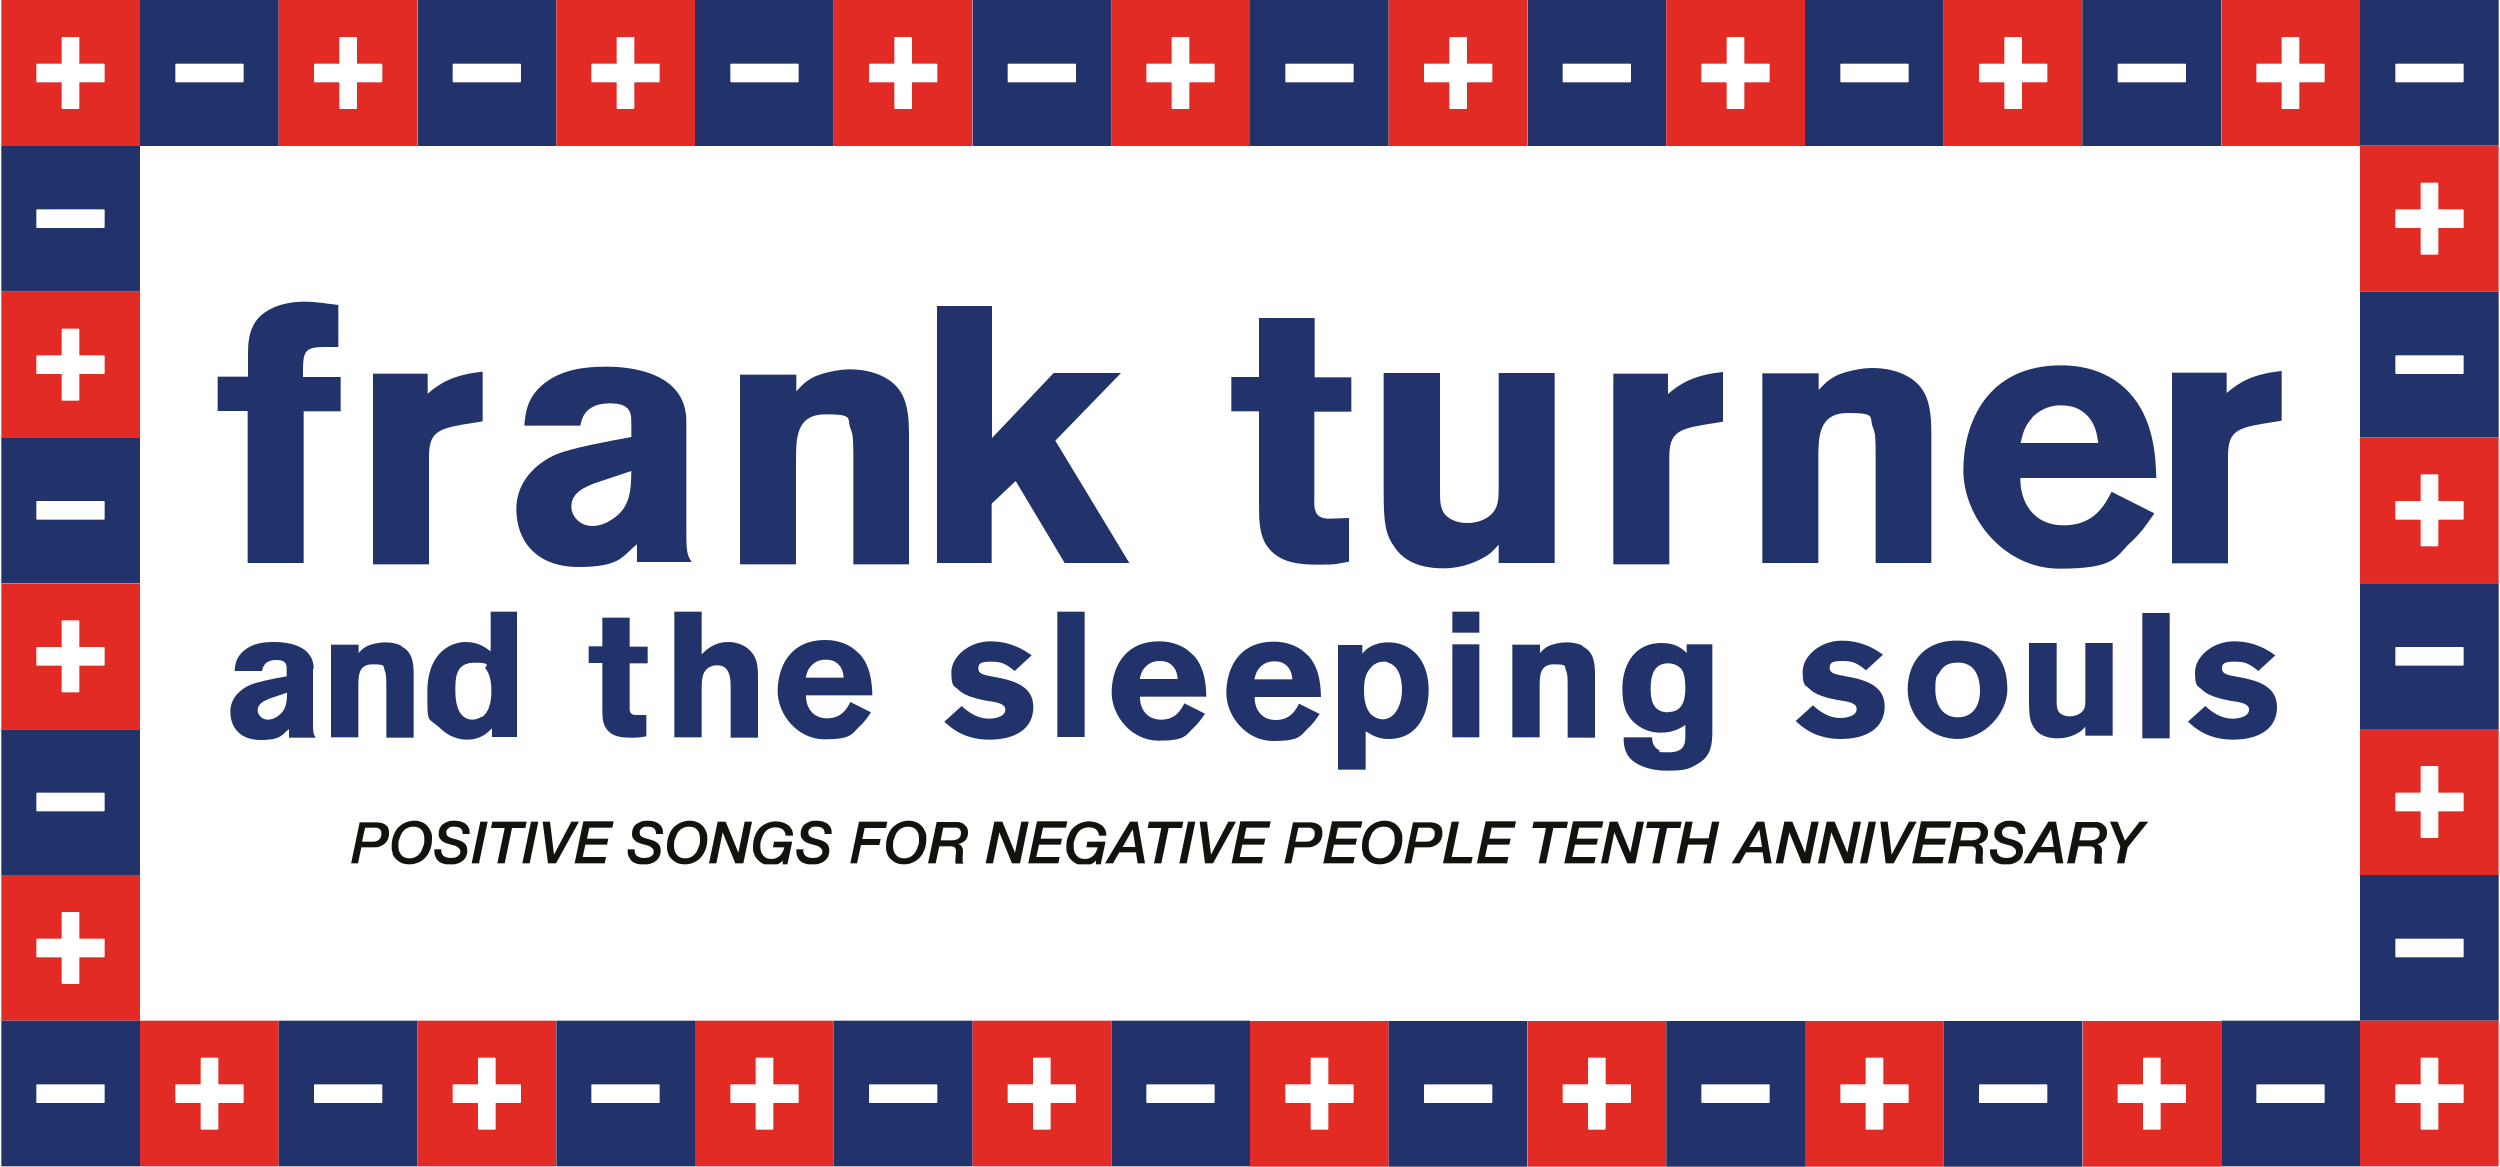 <?xml version="1.0" encoding="UTF-8"?>
<svg id="Layer_4" xmlns="http://www.w3.org/2000/svg" xmlns:xlink="http://www.w3.org/1999/xlink" version="1.1" viewBox="0 0 750 350">
  <!-- Generator: Adobe Illustrator 29.1.0, SVG Export Plug-In . SVG Version: 2.1.0 Build 142)  -->
  <defs>
    <style>
      .st0 {
        fill: none;
      }

      .st1 {
        fill: #22326a;
      }

      .st2 {
        fill: #14120d;
      }

      .st3 {
        fill: #e32b26;
      }

      .st4 {
        clip-path: url(#clippath);
      }
    </style>
    <clipPath id="clippath">
      <rect class="st0" x="105.2" y="246.2" width="539.3" height="13.1"/>
    </clipPath>
  </defs>
  <path class="st3" d="M.4,0v43.8h41.6V0H.4ZM31.4,24.4c0,.2-.1.3-.3.3h-7.3v7.7c0,.2-.1.3-.3.3h-4.7c-.2,0-.3-.1-.3-.3v-7.7h-7.3c-.2,0-.3-.1-.3-.3v-5c0-.2.1-.3.3-.3h7.3v-7.7c0-.2.1-.3.3-.3h4.7c.2,0,.3.1.3.3v7.7h7.3c.2,0,.3.1.3.3v5Z"/>
  <path class="st1" d="M42,0v43.8h41.6V0h-41.6ZM73.1,24.4c0,.2-.1.3-.3.3h-19.9c-.2,0-.3-.1-.3-.3v-5c0-.2.1-.3.3-.3h19.9c.2,0,.3.1.3.3v5Z"/>
  <path class="st3" d="M83.6,0v43.8h41.6V0h-41.6ZM114.7,24.4c0,.2-.1.3-.3.3h-7.3v7.7c0,.2-.1.3-.3.3h-4.7c-.2,0-.3-.1-.3-.3v-7.7h-7.3c-.2,0-.3-.1-.3-.3v-5c0-.2.1-.3.3-.3h7.3v-7.7c0-.2.1-.3.3-.3h4.7c.2,0,.3.1.3.3v7.7h7.3c.2,0,.3.1.3.3v5Z"/>
  <path class="st1" d="M125.3,0v43.8h41.6V0h-41.6ZM156.3,24.4c0,.2-.1.3-.3.3h-19.9c-.2,0-.3-.1-.3-.3v-5c0-.2.1-.3.3-.3h19.9c.2,0,.3.1.3.3v5Z"/>
  <path class="st3" d="M166.9,0v43.8h41.6V0h-41.6ZM197.9,24.4c0,.2-.1.3-.3.3h-7.3v7.7c0,.2-.1.3-.3.3h-4.7c-.2,0-.3-.1-.3-.3v-7.7h-7.3c-.2,0-.3-.1-.3-.3v-5c0-.2.1-.3.3-.3h7.3v-7.7c0-.2.1-.3.3-.3h4.7c.2,0,.3.1.3.3v7.7h7.3c.2,0,.3.1.3.3v5Z"/>
  <path class="st1" d="M208.5,0v43.8h41.6V0h-41.6ZM239.6,24.4c0,.2-.1.3-.3.3h-19.9c-.2,0-.3-.1-.3-.3v-5c0-.2.1-.3.3-.3h19.9c.2,0,.3.1.3.3v5Z"/>
  <path class="st3" d="M250.1,0v43.8h41.6V0h-41.6ZM281.2,24.4c0,.2-.1.3-.3.3h-7.3v7.7c0,.2-.1.3-.3.3h-4.7c-.2,0-.3-.1-.3-.3v-7.7h-7.3c-.2,0-.3-.1-.3-.3v-5c0-.2.1-.3.3-.3h7.3v-7.7c0-.2.1-.3.3-.3h4.7c.2,0,.3.1.3.3v7.7h7.3c.2,0,.3.1.3.3v5Z"/>
  <path class="st3" d="M333.4,0v43.8h41.6V0h-41.6ZM364.4,24.4c0,.2-.1.3-.3.3h-7.3v7.7c0,.2-.1.3-.3.3h-4.7c-.2,0-.3-.1-.3-.3v-7.7h-7.3c-.2,0-.3-.1-.3-.3v-5c0-.2.1-.3.3-.3h7.3v-7.7c0-.2.1-.3.3-.3h4.7c.2,0,.3.1.3.3v7.7h7.3c.2,0,.3.1.3.3v5Z"/>
  <path class="st1" d="M291.8,0v43.8h41.6V0h-41.6ZM322.8,24.4c0,.2-.1.3-.3.3h-19.9c-.2,0-.3-.1-.3-.3v-5c0-.2.1-.3.3-.3h19.9c.2,0,.3.1.3.3v5Z"/>
  <path class="st1" d="M375,0v43.8h41.6V0h-41.6ZM406.1,24.4c0,.2-.1.3-.3.3h-19.9c-.2,0-.3-.1-.3-.3v-5c0-.2.1-.3.3-.3h19.9c.2,0,.3.1.3.3v5Z"/>
  <path class="st3" d="M416.6,0v43.8h41.6V0h-41.6ZM447.7,24.4c0,.2-.1.3-.3.3h-7.3v7.7c0,.2-.1.3-.3.3h-4.7c-.2,0-.3-.1-.3-.3v-7.7h-7.3c-.2,0-.3-.1-.3-.3v-5c0-.2.1-.3.3-.3h7.3v-7.7c0-.2.1-.3.3-.3h4.7c.2,0,.3.1.3.3v7.7h7.3c.2,0,.3.1.3.3v5Z"/>
  <path class="st1" d="M458.3,0v43.8h41.6V0h-41.6ZM489.3,24.4c0,.2-.1.3-.3.3h-19.9c-.2,0-.3-.1-.3-.3v-5c0-.2.1-.3.3-.3h19.9c.2,0,.3.1.3.3v5Z"/>
  <path class="st3" d="M499.9,0v43.8h41.6V0h-41.6ZM530.9,24.4c0,.2-.1.3-.3.3h-7.3v7.7c0,.2-.1.3-.3.3h-4.7c-.2,0-.3-.1-.3-.3v-7.7h-7.3c-.2,0-.3-.1-.3-.3v-5c0-.2.1-.3.3-.3h7.3v-7.7c0-.2.1-.3.3-.3h4.7c.2,0,.3.1.3.3v7.7h7.3c.2,0,.3.1.3.3v5Z"/>
  <path class="st1" d="M541.5,0v43.8h41.6V0h-41.6ZM572.6,24.4c0,.2-.1.3-.3.3h-19.9c-.2,0-.3-.1-.3-.3v-5c0-.2.1-.3.3-.3h19.9c.2,0,.3.1.3.3v5Z"/>
  <path class="st3" d="M583.1,0v43.8h41.6V0h-41.6ZM614.2,24.4c0,.2-.1.3-.3.3h-7.3v7.7c0,.2-.1.3-.3.3h-4.7c-.2,0-.3-.1-.3-.3v-7.7h-7.3c-.2,0-.3-.1-.3-.3v-5c0-.2.1-.3.3-.3h7.3v-7.7c0-.2.1-.3.3-.3h4.7c.2,0,.3.1.3.3v7.7h7.3c.2,0,.3.1.3.3v5Z"/>
  <path class="st3" d="M666.4,0v43.8h41.6V0h-41.6ZM697.4,24.4c0,.2-.1.3-.3.3h-7.3v7.7c0,.2-.1.3-.3.3h-4.7c-.2,0-.3-.1-.3-.3v-7.7h-7.3c-.2,0-.3-.1-.3-.3v-5c0-.2.1-.3.3-.3h7.3v-7.7c0-.2.1-.3.3-.3h4.7c.2,0,.3.1.3.3v7.7h7.3c.2,0,.3.1.3.3v5Z"/>
  <path class="st1" d="M624.7,0v43.8h41.6V0h-41.6ZM655.8,24.4c0,.2-.1.3-.3.3h-19.9c-.2,0-.3-.1-.3-.3v-5c0-.2.1-.3.3-.3h19.9c.2,0,.3.1.3.3v5Z"/>
  <path class="st1" d="M.4,43.8v43.7h41.6v-43.7H.4ZM31.4,68.1c0,.2-.1.3-.3.3H11.2c-.2,0-.3-.1-.3-.3v-5c0-.2.1-.3.3-.3h19.9c.2,0,.3.1.3.3v5Z"/>
  <path class="st3" d="M.4,87.5v43.7h41.6v-43.7H.4ZM31.4,111.9c0,.2-.1.3-.3.3h-7.3v7.7c0,.2-.1.3-.3.3h-4.7c-.2,0-.3-.1-.3-.3v-7.7h-7.3c-.2,0-.3-.1-.3-.3v-5c0-.2.1-.3.3-.3h7.3v-7.7c0-.2.1-.3.3-.3h4.7c.2,0,.3.1.3.3v7.7h7.3c.2,0,.3.1.3.3v5Z"/>
  <path class="st1" d="M.4,131.2v43.7h41.6v-43.7H.4ZM31.4,155.6c0,.2-.1.3-.3.3H11.2c-.2,0-.3-.1-.3-.3v-5c0-.2.1-.3.3-.3h19.9c.2,0,.3.1.3.3v5Z"/>
  <path class="st3" d="M.4,175v43.8h41.6v-43.8H.4ZM31.4,199.4c0,.2-.1.3-.3.3h-7.3v7.7c0,.2-.1.3-.3.3h-4.7c-.2,0-.3-.1-.3-.3v-7.7h-7.3c-.2,0-.3-.1-.3-.3v-5c0-.2.1-.3.3-.3h7.3v-7.7c0-.2.1-.3.3-.3h4.7c.2,0,.3.1.3.3v7.7h7.3c.2,0,.3.1.3.3v5Z"/>
  <path class="st1" d="M.4,218.8v43.7h41.6v-43.7H.4ZM31.4,243.1c0,.2-.1.3-.3.3H11.2c-.2,0-.3-.1-.3-.3v-5c0-.2.1-.3.3-.3h19.9c.2,0,.3.1.3.3v5Z"/>
  <path class="st3" d="M.4,262.5v43.7h41.6v-43.7H.4ZM31.4,286.9c0,.2-.1.3-.3.3h-7.3v7.7c0,.2-.1.3-.3.3h-4.7c-.2,0-.3-.1-.3-.3v-7.7h-7.3c-.2,0-.3-.1-.3-.3v-5c0-.2.1-.3.3-.3h7.3v-7.7c0-.2.1-.3.3-.3h4.7c.2,0,.3.1.3.3v7.7h7.3c.2,0,.3.1.3.3v5Z"/>
  <path class="st1" d="M.4,306.2v43.7h41.6v-43.7H.4ZM31.4,330.6c0,.2-.1.3-.3.3H11.2c-.2,0-.3-.1-.3-.3v-5c0-.2.1-.3.3-.3h19.9c.2,0,.3.1.3.3v5Z"/>
  <path class="st1" d="M333.4,306.2v43.7h41.6v-43.7h-41.6ZM364.4,330.6c0,.2-.1.3-.3.3h-19.9c-.2,0-.3-.1-.3-.3v-5c0-.2.1-.3.3-.3h19.9c.2,0,.3.1.3.3v5Z"/>
  <path class="st3" d="M42,306.2v43.7h41.6v-43.7h-41.6ZM73.1,330.6c0,.2-.1.3-.3.3h-7.3v7.7c0,.2-.1.3-.3.3h-4.7c-.2,0-.3-.1-.3-.3v-7.7h-7.3c-.2,0-.3-.1-.3-.3v-5c0-.2.1-.3.3-.3h7.3v-7.7c0-.2.1-.3.3-.3h4.7c.2,0,.3.1.3.3v7.7h7.3c.2,0,.3.1.3.3v5Z"/>
  <path class="st1" d="M83.6,306.2v43.7h41.6v-43.7h-41.6ZM114.7,330.6c0,.2-.1.3-.3.3h-19.9c-.2,0-.3-.1-.3-.3v-5c0-.2.1-.3.3-.3h19.9c.2,0,.3.1.3.3v5Z"/>
  <path class="st3" d="M125.2,306.2v43.7h41.6v-43.7h-41.6ZM156.3,330.6c0,.2-.1.3-.3.3h-7.3v7.7c0,.2-.1.3-.3.3h-4.7c-.2,0-.3-.1-.3-.3v-7.7h-7.3c-.2,0-.3-.1-.3-.3v-5c0-.2.1-.3.3-.3h7.3v-7.7c0-.2.1-.3.3-.3h4.7c.2,0,.3.1.3.3v7.7h7.3c.2,0,.3.1.3.3v5Z"/>
  <path class="st1" d="M166.9,306.2v43.7h41.6v-43.7h-41.6ZM197.9,330.6c0,.2-.1.3-.3.3h-19.9c-.2,0-.3-.1-.3-.3v-5c0-.2.1-.3.3-.3h19.9c.2,0,.3.1.3.3v5Z"/>
  <path class="st3" d="M208.5,306.2v43.7h41.6v-43.7h-41.6ZM239.6,330.6c0,.2-.1.3-.3.3h-7.3v7.7c0,.2-.1.3-.3.3h-4.7c-.2,0-.3-.1-.3-.3v-7.7h-7.3c-.2,0-.3-.1-.3-.3v-5c0-.2.1-.3.3-.3h7.3v-7.7c0-.2.1-.3.3-.3h4.7c.2,0,.3.1.3.3v7.7h7.3c.2,0,.3.1.3.3v5Z"/>
  <path class="st3" d="M291.7,306.2v43.7h41.6v-43.7h-41.6ZM322.8,330.6c0,.2-.1.3-.3.3h-7.3v7.7c0,.2-.1.3-.3.3h-4.7c-.2,0-.3-.1-.3-.3v-7.7h-7.3c-.2,0-.3-.1-.3-.3v-5c0-.2.1-.3.3-.3h7.3v-7.7c0-.2.1-.3.3-.3h4.7c.2,0,.3.1.3.3v7.7h7.3c.2,0,.3.1.3.3v5Z"/>
  <path class="st1" d="M250.1,306.2v43.7h41.6v-43.7h-41.6ZM281.2,330.6c0,.2-.1.3-.3.3h-19.9c-.2,0-.3-.1-.3-.3v-5c0-.2.1-.3.3-.3h19.9c.2,0,.3.1.3.3v5Z"/>
  <path class="st1" d="M708,0v43.7h41.6V0h-41.6ZM739.1,24.4c0,.2-.1.3-.3.3h-19.9c-.2,0-.3-.1-.3-.3v-5c0-.2.1-.3.3-.3h19.9c.2,0,.3.1.3.3v5Z"/>
  <path class="st3" d="M708,43.8v43.7h41.6v-43.7h-41.6ZM739.1,68.1c0,.2-.1.3-.3.3h-7.3v7.7c0,.2-.1.3-.3.3h-4.7c-.2,0-.3-.1-.3-.3v-7.7h-7.3c-.2,0-.3-.1-.3-.3v-5c0-.2.1-.3.3-.3h7.3v-7.7c0-.2.1-.3.3-.3h4.7c.2,0,.3.1.3.3v7.7h7.3c.2,0,.3.1.3.3v5Z"/>
  <path class="st1" d="M708,87.5v43.7h41.6v-43.7h-41.6ZM739.1,111.9c0,.2-.1.3-.3.3h-19.9c-.2,0-.3-.1-.3-.3v-5c0-.2.1-.3.3-.3h19.9c.2,0,.3.1.3.3v5Z"/>
  <path class="st3" d="M708,131.2v43.8h41.6v-43.8h-41.6ZM739.1,155.6c0,.2-.1.3-.3.3h-7.3v7.7c0,.2-.1.3-.3.3h-4.7c-.2,0-.3-.1-.3-.3v-7.7h-7.3c-.2,0-.3-.1-.3-.3v-5c0-.2.1-.3.3-.3h7.3v-7.7c0-.2.1-.3.3-.3h4.7c.2,0,.3.1.3.3v7.7h7.3c.2,0,.3.1.3.3v5Z"/>
  <path class="st1" d="M708,175v43.7h41.6v-43.7h-41.6ZM739.1,199.4c0,.2-.1.3-.3.3h-19.9c-.2,0-.3-.1-.3-.3v-5c0-.2.1-.3.3-.3h19.9c.2,0,.3.1.3.3v5Z"/>
  <path class="st3" d="M708,218.7v43.8h41.6v-43.8h-41.6ZM739.1,243.1c0,.2-.1.3-.3.3h-7.3v7.7c0,.2-.1.3-.3.3h-4.7c-.2,0-.3-.1-.3-.3v-7.7h-7.3c-.2,0-.3-.1-.3-.3v-5c0-.2.1-.3.3-.3h7.3v-7.7c0-.2.1-.3.3-.3h4.7c.2,0,.3.1.3.3v7.7h7.3c.2,0,.3.1.3.3v5Z"/>
  <path class="st1" d="M708,262.5v43.7h41.6v-43.7h-41.6ZM739.1,286.9c0,.2-.1.3-.3.3h-19.9c-.2,0-.3-.1-.3-.3v-5c0-.2.1-.3.3-.3h19.9c.2,0,.3.1.3.3v5Z"/>
  <path class="st3" d="M375,306.3v43.7h41.6v-43.7h-41.6ZM406.1,330.6c0,.2-.1.3-.3.3h-7.3v7.7c0,.2-.1.3-.3.3h-4.7c-.2,0-.3-.1-.3-.3v-7.7h-7.3c-.2,0-.3-.1-.3-.3v-5c0-.2.1-.3.3-.3h7.3v-7.7c0-.2.1-.3.3-.3h4.7c.2,0,.3.1.3.3v7.7h7.3c.2,0,.3.1.3.3v5Z"/>
  <path class="st1" d="M416.6,306.3v43.7h41.6v-43.7h-41.6ZM447.7,330.6c0,.2-.1.3-.3.3h-19.9c-.2,0-.3-.1-.3-.3v-5c0-.2.1-.3.3-.3h19.9c.2,0,.3.1.3.3v5Z"/>
  <path class="st3" d="M458.3,306.3v43.7h41.6v-43.7h-41.6ZM489.3,330.6c0,.2-.1.3-.3.3h-7.3v7.7c0,.2-.1.3-.3.3h-4.7c-.2,0-.3-.1-.3-.3v-7.7h-7.3c-.2,0-.3-.1-.3-.3v-5c0-.2.1-.3.3-.3h7.3v-7.7c0-.2.1-.3.3-.3h4.7c.2,0,.3.1.3.3v7.7h7.3c.2,0,.3.1.3.3v5Z"/>
  <path class="st1" d="M499.9,306.3v43.7h41.6v-43.7h-41.6ZM530.9,330.6c0,.2-.1.3-.3.3h-19.9c-.2,0-.3-.1-.3-.3v-5c0-.2.1-.3.3-.3h19.9c.2,0,.3.1.3.3v5Z"/>
  <path class="st3" d="M541.5,306.3v43.7h41.6v-43.7h-41.6ZM572.6,330.6c0,.2-.1.3-.3.3h-7.3v7.7c0,.2-.1.3-.3.3h-4.7c-.2,0-.3-.1-.3-.3v-7.7h-7.3c-.2,0-.3-.1-.3-.3v-5c0-.2.1-.3.3-.3h7.3v-7.7c0-.2.1-.3.3-.3h4.7c.2,0,.3.1.3.3v7.7h7.3c.2,0,.3.1.3.3v5Z"/>
  <path class="st3" d="M624.8,306.3v43.7h41.6v-43.7h-41.6ZM655.8,330.6c0,.2-.1.3-.3.3h-7.3v7.7c0,.2-.1.3-.3.3h-4.7c-.2,0-.3-.1-.3-.3v-7.7h-7.3c-.2,0-.3-.1-.3-.3v-5c0-.2.1-.3.3-.3h7.3v-7.7c0-.2.1-.3.3-.3h4.7c.2,0,.3.1.3.3v7.7h7.3c.2,0,.3.1.3.3v5Z"/>
  <path class="st1" d="M583.1,306.3v43.7h41.6v-43.7h-41.6ZM614.2,330.6c0,.2-.1.3-.3.3h-19.9c-.2,0-.3-.1-.3-.3v-5c0-.2.1-.3.3-.3h19.9c.2,0,.3.1.3.3v5Z"/>
  <path class="st3" d="M708,306.2v43.7h41.6v-43.7h-41.6ZM739.1,330.6c0,.2-.1.3-.3.3h-7.3v7.7c0,.2-.1.3-.3.3h-4.7c-.2,0-.3-.1-.3-.3v-7.7h-7.3c-.2,0-.3-.1-.3-.3v-5c0-.2.1-.3.3-.3h7.3v-7.7c0-.2.1-.3.3-.3h4.7c.2,0,.3.1.3.3v7.7h7.3c.2,0,.3.1.3.3v5Z"/>
  <path class="st1" d="M666.4,306.2v43.7h41.6v-43.7h-41.6ZM697.4,330.6c0,.2-.1.3-.3.3h-19.9c-.2,0-.3-.1-.3-.3v-5c0-.2.1-.3.3-.3h19.9c.2,0,.3.1.3.3v5Z"/>
  <g>
    <path class="st1" d="M74.4,168.9h16.7v-45.5h11.1v-10.3h-11.3c-.1-7.7.2-9,6.6-9h4v-12.6c-3.3-.4-6.7-1-10.1-1-7.9,0-12.6,3-14.6,5.8-2.2,3.1-2.4,6.9-2.4,9.7v7h-9.1v10.3h9v45.5Z"/>
    <path class="st1" d="M128.7,137.1c0-7.2,2.4-8.4,10.5-9.8l5.6-.9v-14.9c-8.7.9-12.8,3.4-16.5,6.6v-6h-16.4v57.2h16.8v-32.1Z"/>
    <path class="st1" d="M191,168.6h16.5c-1.3-2-1.6-2.8-1.6-9v-33.2c0-14.8-16.9-16.4-23.9-16.4s-13.4.9-18.7,5c-5.1,4-5.7,8.7-6,12.7h16.8c.4-2.1,1.4-6.7,8.9-6.7s6.2,4.4,6.4,7v3.1c-7.1,1.3-17.9,3.3-22.5,5.2-4.7,2-12,7.2-12,16.4s5.6,17.4,18.7,17.4,13.2-3.6,17.5-6.8v5.2ZM183.5,155.9c-1.7,1.1-3.7,1.9-5.8,1.9-3.9,0-6.3-3.1-6.3-5.8,0-4.4,4.4-6,7.2-7.1l10.8-3.6c-.1,5.9-.3,11.1-5.9,14.6Z"/>
    <path class="st1" d="M265.2,113.1c-3-1.6-6.8-2.3-10.2-2.3s-7.8,1-10.4,2.1c-3,1.4-4,2.7-5.7,4.5v-5h-16.9v56.9h16.8v-30.8c0-7.1,0-14.2,8.9-14.2s6.2,1.3,7.5,4.4c.7,1.5.8,3.4.8,8.5v32.1h16.7v-39c0-8.9-1.5-14-7.5-17.2Z"/>
    <polygon class="st1" points="297.5 151.1 304.7 144.3 319.4 168.9 338.8 168.9 316.6 132.2 336.3 111.9 316.1 111.9 297.6 131.4 297.6 91.8 281.1 91.8 281.1 168.9 297.5 168.9 297.5 151.1"/>
    <path class="st1" d="M377.7,150.9c0,5.5.1,9.5,2.4,12.9,3.6,5.2,9.9,5.6,15.7,5.6s5.2-.3,8.9-.9v-13.1l-6,.2c-4.5,0-4.5-3-4.4-6.4v-25.7h11.1v-10.3h-11v-17.8h-16.7v17.7h-8.3v10.3h8.3v27.5Z"/>
    <path class="st1" d="M466.4,168.9v-57h-16.8v35.5c-.1,3.1-.2,5.9-3.8,8.1-2.5,1.4-4.8,1.4-5.8,1.4-3.4,0-5.7-1.5-6.7-2.8-1.3-1.7-1.3-4.3-1.3-6.8v-35.4h-16.9v35.8c0,9.3.5,12.7,3.5,16.8,3.9,5.5,10.8,6,14.5,6s7.4-.9,10.8-2.6c3.1-1.5,4-2.6,5.7-4.5v5.5h16.8Z"/>
    <path class="st1" d="M500.4,112.1h-16.4v57.2h16.8v-32.1c0-7.2,2.4-8.4,10.5-9.8l5.6-.9v-14.9c-8.7.9-12.8,3.4-16.5,6.6v-6Z"/>
    <path class="st1" d="M545.5,138.1c0-7.1,0-14.2,8.9-14.2s6.2,1.3,7.5,4.4c.7,1.5.8,3.4.8,8.5v32.1h16.7v-39c0-8.9-1.5-14-7.5-17.2-2.9-1.6-6.8-2.3-10.2-2.3s-7.8,1-10.4,2.1c-2.9,1.4-4,2.7-5.7,4.5v-5h-16.9v56.9h16.8v-30.8Z"/>
    <path class="st1" d="M633.5,147.5c-2.1,4-5.2,10.1-14.4,10.1s-13.1-7.1-13-14.2h40.8c-.2-6.4-.7-17.6-8.1-25.6-7.3-7.9-17.2-8.2-20.5-8.2-22.5,0-29.3,17.7-29.3,31.5s11.9,29.5,28.9,29.5,16.6-3.5,21.5-8.1c3-2.7,4.9-5.6,6.9-8.5l-12.7-6.4ZM609.6,125.3c1.6-1.7,4.5-3.7,8.5-3.7s6.1,1.1,8.2,3.2c2.4,2.5,2.8,5.7,3.2,8.1h-23.3c.5-2.4,1.1-5,3.4-7.5Z"/>
    <path class="st1" d="M668,117.8v-6h-16.4v57.2h16.8v-32.1c0-7.2,2.4-8.4,10.5-9.8l5.6-.9v-14.9c-8.7.9-12.8,3.4-16.5,6.6Z"/>
    <path class="st1" d="M94.1,200.6c0-7.2-8.3-8-11.7-8s-6.6.4-9.1,2.5c-2.5,2-2.8,4.3-2.9,6.2h8.2c.2-1,.7-3.3,4.3-3.3s3,2.1,3.1,3.4v1.5c-3.5.6-8.7,1.6-11,2.6-2.3,1-5.9,3.5-5.9,8s2.7,8.5,9.1,8.5,6.5-1.8,8.5-3.3v2.6h8c-.6-1-.8-1.4-.8-4.4v-16.2ZM83.2,215c-.9.5-1.8.9-2.8.9-1.9,0-3.1-1.5-3.1-2.8,0-2.1,2.1-2.9,3.5-3.5l5.3-1.8c0,2.9-.2,5.4-2.9,7.1Z"/>
    <path class="st1" d="M120.5,193.8c-1.4-.8-3.3-1.1-5-1.1s-3.8.5-5.1,1c-1.4.7-2,1.3-2.8,2.2v-2.5h-8.3v27.8h8.2v-15c0-3.5,0-6.9,4.3-6.9s3,.6,3.7,2.1c.3.7.4,1.7.4,4.2v15.7h8.2v-19c0-4.3-.7-6.8-3.7-8.4Z"/>
    <path class="st1" d="M147.2,195.4c-1.5-1.1-3.7-2.8-7.4-2.8-5.6,0-11.6,4.3-11.6,14.8s0,7.4,4.1,11.3c2.2,2.1,5.1,3.2,7.8,3.2,4.1,0,6.2-2.1,7.5-3.4v2.6h7.5v-37.6h-7.9v11.9ZM144.5,215c-.8.5-1.8.9-2.7.9-4.2,0-5.2-4.7-5.2-8.6s0-8.5,5.8-8.5,2.8,1.2,3.2,1.7c1.8,2.1,1.8,5.6,1.8,6.9s0,5.8-2.9,7.8Z"/>
    <path class="st1" d="M188.9,185.3h-8.2v8.6h-4.1v5h4.1v13.4c0,2.7,0,4.6,1.2,6.3,1.8,2.6,4.9,2.7,7.7,2.7s2.6-.2,4.3-.4v-6.4h-2.9c-2.2.1-2.2-1.3-2.1-3v-12.5h5.4v-5h-5.4v-8.7Z"/>
    <path class="st1" d="M224.4,194.6c-1.7-1.4-3.9-2-5.9-2-4.4,0-6.8,2.5-8,3.7v-12.8h-8.2v37.7h8.2v-13.9c0-2.4,0-4.7,1.1-6.1.7-.9,1.9-1.6,3.4-1.6s3,.3,3.8,2.8c.3,1,.4,2,.4,4.3v14.6h8.2v-18.3c0-3.6-.4-6.2-2.9-8.3Z"/>
    <path class="st1" d="M257.6,196c-3.6-3.8-8.4-4-10-4-11,0-14.3,8.6-14.3,15.4s5.8,14.4,14.1,14.4,8.1-1.7,10.5-3.9c1.4-1.3,2.4-2.7,3.4-4.2l-6.2-3.1c-1,2-2.6,4.9-7,4.9s-6.4-3.5-6.3-6.9h19.9c-.1-3.1-.3-8.6-3.9-12.5ZM241.7,203.4c.3-1.2.5-2.5,1.7-3.7.8-.9,2.2-1.8,4.2-1.8s3,.5,4,1.5c1.2,1.2,1.4,2.8,1.5,3.9h-11.4Z"/>
    <path class="st1" d="M297.9,203c-2.7-.5-4.4-.8-4.4-2.4s.7-2.1,3.9-2.1,4.4.7,7,2.8l5.1-4.7c-1.9-1.3-5.9-4.2-12.4-4.2s-11.7,4.7-11.7,9.3.9,4,2.1,5.2c1.2,1.2,2.9,1.9,4.6,2.4,1.2.4,2.5.6,3.7.9,1.6.3,3.5.4,4.7,1.1.5.3,1.1.6,1.1,1.6,0,2.1-3,2.7-5,2.7-3.1,0-5.9-1.7-8.1-3.8l-5.2,4.7c1.8,1.7,5.8,5.4,13.5,5.4s13.2-3.2,13.2-9.8-6.5-8.1-12.1-9.1Z"/>
    <rect class="st1" x="317.2" y="183.5" width="8.2" height="37.6"/>
    <path class="st1" d="M357.8,196.4c-3.6-3.8-8.4-4-10-4-11,0-14.3,8.6-14.3,15.4s5.8,14.4,14.1,14.4,8.1-1.7,10.5-3.9c1.4-1.3,2.4-2.7,3.4-4.2l-6.2-3.1c-1,2-2.6,4.9-7,4.9s-6.4-3.5-6.3-6.9h19.9c-.1-3.1-.3-8.6-3.9-12.5ZM341.9,203.8c.3-1.2.5-2.5,1.7-3.7.8-.9,2.2-1.8,4.2-1.8s3,.5,4,1.5c1.2,1.2,1.4,2.8,1.5,3.9h-11.4Z"/>
    <path class="st1" d="M392.2,196.5c-3.6-3.8-8.4-4-10-4-11,0-14.3,8.6-14.3,15.4s5.8,14.4,14.1,14.4,8.1-1.7,10.5-3.9c1.4-1.3,2.4-2.7,3.4-4.2l-6.2-3.1c-1,2-2.6,4.9-7,4.9s-6.4-3.5-6.3-6.9h19.9c-.1-3.1-.3-8.6-3.9-12.5ZM376.3,203.9c.3-1.2.5-2.5,1.7-3.7.8-.9,2.2-1.8,4.2-1.8s3,.5,4,1.5c1.2,1.2,1.4,2.8,1.5,3.9h-11.4Z"/>
    <path class="st1" d="M416.5,192.7c-3.1,0-5.6,1.1-7,2.5-.3.3-.5.6-.8.9v-2.6h-7.3v37.4h8.3v-11.5c2.2,1.3,3.8,2.3,6.9,2.3,9.5,0,12-8.8,12-14.6,0-9.3-5.3-14.4-12.1-14.4ZM414.9,215.8c-1.3,0-2.7-.6-3.7-1.6-1.1-1.2-2-3.4-2-6.9s.5-5,1.7-6.6c1.2-1.6,2.7-2.2,4.2-2.2s.7,0,1.1.2c3.4.9,4.4,4.7,4.4,8.4s-1.8,8.7-5.8,8.7Z"/>
    <rect class="st1" x="435.7" y="193.3" width="8.1" height="27.9"/>
    <rect class="st1" x="435.7" y="183.5" width="8.1" height="6.3"/>
    <path class="st1" d="M474.9,193.8c-1.4-.8-3.3-1.1-5-1.1s-3.8.5-5.1,1c-1.4.7-2,1.3-2.8,2.2v-2.5h-8.3v27.8h8.2v-15c0-3.5,0-6.9,4.3-6.9s3,.6,3.7,2.1c.3.7.4,1.7.4,4.2v15.7h8.2v-19c0-4.3-.7-6.8-3.7-8.4Z"/>
    <path class="st1" d="M506,195.9c-1.2-1.2-3.2-3-7.5-3-9.2,0-11.8,8-11.8,13.6s1.4,9.1,5.2,11.5c1.8,1.2,4.1,1.8,6.3,1.8,3.8,0,5.8-1.3,7.4-2.3v3c0,2.3,0,5.2-5,5.2s-2.1-.3-2.6-.5c-2.2-1-2.3-2.8-2.4-4h-8.5c0,1.5,0,4.3,2.1,6.5,1.5,1.5,5.1,3.5,10.7,3.5s6.7-.4,9.5-2.1c4-2.3,4.2-5.9,4.3-9v-26.8h-7.7v2.6ZM500.4,213.7c-5.1,0-5.2-4.8-5.2-7.2,0-3.9,1-7.3,4.9-7.5,2.3-.1,3.8,1,4.5,2,.9,1.3,1,4.1,1,5.4,0,3.9-1,7.2-5.1,7.2Z"/>
    <path class="st1" d="M553.3,202.8c-2.7-.5-4.4-.8-4.4-2.4s.7-2.1,3.9-2.1,4.4.7,7,2.8l5.1-4.7c-1.9-1.3-5.9-4.2-12.4-4.2s-11.7,4.7-11.7,9.3.9,4,2.1,5.2c1.2,1.2,2.9,1.9,4.6,2.4,1.2.4,2.5.6,3.7.9,1.6.3,3.5.4,4.7,1.1.5.3,1.1.6,1.1,1.6,0,2.1-3,2.7-5,2.7-3.1,0-5.9-1.7-8.1-3.8l-5.2,4.7c1.8,1.7,5.8,5.4,13.5,5.4s13.2-3.2,13.2-9.8-6.5-8.1-12.1-9.1Z"/>
    <path class="st1" d="M588.3,192.2c-10.7-.6-16,6.2-16,14.7s7.1,14.8,15,14.8,14.9-7.7,14.9-14.8-2.5-14.1-13.9-14.7ZM587.3,215.2c-4.6,0-6.7-3.9-6.7-8.3s.4-3.8,1.4-5.4c1.1-1.8,2.5-2.6,4.9-2.7,1.2-.1,3.1,0,4.8,1.5,1.5,1.5,2.3,3.9,2.3,7,0,4.4-2.2,7.9-6.6,7.9Z"/>
    <path class="st1" d="M625.6,210.3c0,1.5-.1,2.9-1.9,3.9-1.2.7-2.3.7-2.8.7-1.7,0-2.8-.7-3.3-1.4-.6-.9-.6-2.1-.6-3.3v-17.3h-8.3v17.5c0,4.5.3,6.2,1.7,8.2,1.9,2.7,5.3,2.9,7.1,2.9s3.6-.4,5.3-1.3c1.5-.7,2-1.3,2.8-2.2v2.7h8.2v-27.8h-8.2v17.3Z"/>
    <rect class="st1" x="642.7" y="183.9" width="8.2" height="37.6"/>
    <path class="st1" d="M671,203c-2.7-.5-4.4-.8-4.4-2.4s.7-2.1,3.9-2.1,4.4.7,7,2.8l5.1-4.7c-1.9-1.3-5.9-4.2-12.4-4.2s-11.7,4.7-11.7,9.3.9,4,2.1,5.2c1.2,1.2,2.9,1.9,4.6,2.4,1.2.4,2.5.6,3.7.9,1.6.3,3.5.4,4.7,1.1.5.3,1.1.6,1.1,1.6,0,2.1-3,2.7-5,2.7-3.1,0-5.9-1.7-8.1-3.8l-5.2,4.7c1.8,1.7,5.8,5.4,13.5,5.4s13.2-3.2,13.2-9.8-6.5-8.1-12.1-9.1Z"/>
  </g>
  <g class="st4">
    <path class="st2" d="M635.1,259h2.2l1-4.8,6.2-7.7h-2.6l-4.4,5.7-2.2-5.7h-2.3l3.1,7.5-1,5ZM620.2,259h2.2l1.1-5.1h2.6c.3,0,.6,0,.9,0,.3,0,.5,0,.8.2.2,0,.4.2.5.4.1.2.2.5.2.8s0,.9-.1,1.4c0,.4-.1.9-.1,1.4s0,.3,0,.5c0,.2,0,.3.1.5h2.3c0-.2-.2-.3-.2-.5,0-.2,0-.3,0-.5,0-.4,0-.9,0-1.3,0-.4.1-.9.1-1.3s0-1-.3-1.4c-.2-.4-.5-.7-1.1-.9h0c.9-.2,1.6-.6,2.1-1.1.5-.6.8-1.3.8-2.3s-.2-1.3-.5-1.8c-.3-.4-.7-.7-1.1-1-.4-.2-.9-.3-1.3-.4-.4,0-.8,0-1.1,0h-5.4l-2.6,12.5ZM624.6,248.3h3.1c.3,0,.6,0,.8,0,.3,0,.5.1.7.2.2.1.4.3.5.5.1.2.2.5.2.8,0,.7-.2,1.3-.7,1.7-.5.4-1.2.6-2.2.6h-3.2l.8-3.9ZM616.1,254.1h-3.8l3-5.3h0l.8,5.3ZM607.1,259h2.3l1.9-3.3h5l.5,3.3h2.2l-2.2-12.5h-2.3l-7.5,12.5ZM597,254.9c0,.8,0,1.5.3,2s.5,1,.9,1.4c.4.4.9.6,1.5.8s1.3.3,2,.3,1.7-.1,2.4-.4c.7-.2,1.2-.6,1.6-.9.4-.4.7-.8.9-1.3.2-.5.3-1,.3-1.5s-.1-1.2-.3-1.6c-.2-.4-.5-.7-.9-1-.4-.3-.8-.4-1.2-.6-.4-.1-.9-.3-1.3-.4-.4,0-.7-.2-1-.3-.3,0-.6-.2-.8-.3-.2-.1-.4-.3-.6-.5-.1-.2-.2-.4-.2-.8s0-.7.3-1c.2-.2.4-.4.7-.6.3-.1.5-.2.8-.2.3,0,.5,0,.6,0,.9,0,1.5.2,1.9.5.4.3.6.9.6,1.7h2.1c0-.7,0-1.4-.3-1.9-.2-.5-.6-.9-1-1.2-.4-.3-.9-.5-1.5-.7-.6-.1-1.2-.2-1.8-.2s-1.4,0-2,.3c-.6.2-1.1.5-1.5.8-.4.3-.7.8-.9,1.2-.2.5-.3,1-.3,1.6s.1,1.1.4,1.5c.3.4.6.7.9.9.4.2.7.4,1.1.5.4.1.7.2,1,.3.4.1.8.2,1.1.3.4.1.7.2,1,.4.3.2.5.4.7.6.2.2.3.5.3.9s0,.7-.3.9-.4.5-.7.6c-.3.2-.6.3-.9.3-.3,0-.6.1-.9.1-.9,0-1.6-.2-2.2-.6-.5-.4-.8-1.1-.7-2h-2.1ZM584.5,259h2.2l1.1-5.1h2.6c.3,0,.6,0,.9,0,.3,0,.5,0,.8.2.2,0,.4.2.5.4.1.2.2.5.2.8s0,.9-.1,1.4c0,.4-.1.9-.1,1.4s0,.3,0,.5c0,.2,0,.3.1.5h2.3c0-.2-.2-.3-.2-.5s0-.3,0-.5c0-.4,0-.9,0-1.3,0-.4.1-.9.1-1.3s0-1-.3-1.4c-.2-.4-.5-.7-1.1-.9h0c.9-.2,1.6-.6,2.1-1.1.5-.6.8-1.3.8-2.3s-.2-1.3-.5-1.8c-.3-.4-.7-.7-1.1-1-.4-.2-.9-.3-1.3-.4-.4,0-.8,0-1.1,0h-5.4l-2.6,12.5ZM588.9,248.3h3.1c.3,0,.6,0,.8,0,.3,0,.5.1.7.2.2.1.4.3.5.5.1.2.2.5.2.8,0,.7-.2,1.3-.7,1.7-.5.4-1.2.6-2.2.6h-3.2l.8-3.9ZM573.5,259h9.2l.4-1.9h-7l.8-3.7h6.5l.4-1.8h-6.4l.7-3.3h6.9l.4-1.9h-9.1l-2.6,12.5ZM565.6,259h2.5l6.9-12.5h-2.3l-5.2,9.9h0l-1.2-9.9h-2.2l1.6,12.5ZM558,259h2.2l2.6-12.5h-2.2l-2.6,12.5ZM545.3,259h2.2l1.9-9.3h0l3.9,9.3h2.4l2.6-12.5h-2.2l-1.9,9.3h0l-3.8-9.3h-2.4l-2.6,12.5ZM532.7,259h2.2l1.9-9.3h0l3.8,9.3h2.4l2.6-12.5h-2.2l-1.9,9.3h0l-3.8-9.3h-2.4l-2.6,12.5ZM528.6,254.1h-3.8l3-5.3h0l.8,5.3ZM519.6,259h2.3l1.9-3.3h5l.5,3.3h2.2l-2.2-12.5h-2.3l-7.5,12.5ZM503,259h2.2l1.2-5.6h5.8l-1.2,5.6h2.2l2.6-12.5h-2.2l-1,5h-5.8l1-5h-2.2l-2.6,12.5ZM493.8,248.4h4.1l-2.2,10.6h2.2l2.2-10.6h4l.4-1.9h-10.3l-.4,1.9ZM480.2,259h2.2l1.9-9.3h0l3.9,9.3h2.4l2.6-12.5h-2.2l-1.9,9.3h0l-3.8-9.3h-2.4l-2.6,12.5ZM469.1,259h9.2l.4-1.9h-7l.8-3.7h6.5l.4-1.8h-6.4l.7-3.3h6.9l.4-1.9h-9.1l-2.6,12.5ZM459.7,248.4h4.1l-2.2,10.6h2.2l2.2-10.6h4l.4-1.9h-10.3l-.4,1.9ZM442.9,259h9.2l.4-1.9h-7l.8-3.7h6.5l.4-1.8h-6.4l.7-3.3h6.9l.4-1.9h-9.1l-2.6,12.5ZM432.9,259h8.5l.4-1.9h-6.3l2.2-10.6h-2.2l-2.6,12.5ZM425.6,248.3h2.8c.4,0,.8,0,1.1.2.3.1.5.3.6.4s.2.4.3.6c0,.2,0,.4,0,.6,0,.3,0,.6-.1.8,0,.3-.2.5-.4.8-.2.2-.4.4-.8.6-.3.1-.7.2-1.2.2h-3.3l.9-4.1ZM421.2,259h2.2l1-4.8h3.7c.8,0,1.4,0,1.9-.3.5-.2.9-.4,1.3-.7.3-.3.6-.6.8-.9.2-.3.3-.6.4-.9,0-.3.1-.5.2-.7,0-.2,0-.3,0-.3,0-.2,0-.4,0-.7,0-.3,0-.5-.1-.8,0-.3-.2-.6-.3-.8-.2-.3-.4-.5-.7-.7-.3-.2-.7-.4-1.1-.5-.4-.1-1-.2-1.6-.2h-5l-2.6,12.5ZM408.8,256c.2.7.6,1.2,1.1,1.7.5.5,1,.9,1.7,1.2.7.3,1.5.4,2.4.4s1.7-.2,2.5-.5c.8-.3,1.5-.8,2.1-1.4.6-.6,1.1-1.4,1.5-2.4.4-1,.6-2.1.6-3.4s-.1-1.5-.4-2.2c-.3-.7-.6-1.2-1.1-1.7-.5-.5-1-.9-1.7-1.1-.7-.3-1.4-.4-2.2-.4s-1.6.2-2.4.5c-.8.3-1.5.8-2.2,1.4-.6.6-1.1,1.4-1.5,2.4-.4,1-.6,2.1-.6,3.4s.1,1.5.4,2.2M410.9,251.7c.2-.7.5-1.3.8-1.9.4-.5.8-1,1.4-1.3.6-.3,1.2-.5,2-.5,1.1,0,1.9.3,2.5,1s.8,1.6.8,2.7,0,1.4-.3,2.1c-.2.7-.5,1.3-.8,1.9-.4.5-.8,1-1.4,1.3-.5.3-1.2.5-1.9.5-1.1,0-1.9-.3-2.5-1-.6-.7-.9-1.6-.9-2.7s0-1.4.3-2.1M396.8,259h9.2l.4-1.9h-7l.8-3.7h6.5l.4-1.8h-6.4l.7-3.3h6.9l.4-1.9h-9.1l-2.6,12.5ZM389.6,248.3h2.8c.4,0,.8,0,1.1.2.3.1.5.3.6.4.1.2.2.4.3.6,0,.2,0,.4,0,.6,0,.3,0,.6-.1.8,0,.3-.2.5-.4.8-.2.2-.4.4-.8.6-.3.1-.7.2-1.2.2h-3.3l.9-4.1ZM385.2,259h2.2l1-4.8h3.7c.8,0,1.4,0,1.9-.3.5-.2.9-.4,1.3-.7.3-.3.6-.6.8-.9.2-.3.3-.6.4-.9,0-.3.1-.5.2-.7,0-.2,0-.3,0-.3,0-.2,0-.4,0-.7,0-.3,0-.5-.1-.8,0-.3-.2-.6-.3-.8-.2-.3-.4-.5-.7-.7-.3-.2-.7-.4-1.1-.5-.4-.1-1-.2-1.6-.2h-5l-2.6,12.5ZM369.3,259h9.2l.4-1.9h-7l.8-3.7h6.5l.4-1.8h-6.4l.7-3.3h6.9l.4-1.9h-9.1l-2.6,12.5ZM361.4,259h2.5l6.9-12.5h-2.3l-5.2,9.9h0l-1.2-9.9h-2.2l1.6,12.5ZM353.8,259h2.2l2.6-12.5h-2.2l-2.6,12.5ZM344.3,248.4h4.1l-2.2,10.6h2.2l2.2-10.6h4l.4-1.9h-10.3l-.4,1.9ZM340.6,254.1h-3.8l3-5.3h0l.8,5.3ZM331.6,259h2.3l1.9-3.3h5l.5,3.3h2.2l-2.2-12.5h-2.3l-7.5,12.5ZM331.6,252.5h-5.4l-.3,1.7h3.4c-.1.5-.3,1-.5,1.4-.2.4-.5.8-.8,1.1-.3.3-.7.5-1.1.7-.4.2-.9.3-1.4.3-1.1,0-1.9-.3-2.5-1-.6-.7-.9-1.6-.9-2.7s0-1.4.3-2.1c.2-.7.5-1.3.8-1.9.4-.5.8-1,1.4-1.3.6-.3,1.2-.5,2-.5s1.7.2,2.2.6c.5.4.8,1,.9,1.9h2.2c0-.7-.1-1.4-.4-1.9-.3-.5-.6-1-1.1-1.3-.5-.3-1-.6-1.7-.8s-1.3-.3-2.1-.3-1.6.2-2.4.5c-.8.3-1.5.8-2.2,1.4-.6.6-1.1,1.4-1.5,2.4-.4,1-.6,2.1-.6,3.4s.1,1.5.4,2.2c.2.7.6,1.2,1.1,1.7.5.5,1,.9,1.7,1.2.7.3,1.5.4,2.4.4s.5,0,.8,0c.3,0,.6-.2.9-.3.3-.1.6-.3.9-.5.3-.2.5-.4.7-.7h0v1.3h1.4l1.4-6.6ZM308.3,259h9.2l.4-1.9h-7l.8-3.7h6.5l.4-1.8h-6.4l.7-3.3h6.9l.4-1.9h-9.1l-2.6,12.5ZM295.7,259h2.2l1.9-9.3h0l3.8,9.3h2.4l2.6-12.5h-2.2l-1.9,9.3h0l-3.8-9.3h-2.4l-2.6,12.5ZM278.5,259h2.2l1.1-5.1h2.6c.3,0,.6,0,.9,0,.3,0,.5,0,.8.2.2,0,.4.2.5.4.1.2.2.5.2.8s0,.9-.1,1.4c0,.4-.1.9-.1,1.4s0,.3,0,.5c0,.2,0,.3.1.5h2.3c0-.2-.2-.3-.2-.5,0-.2,0-.3,0-.5,0-.4,0-.9,0-1.3,0-.4.1-.9.1-1.3s0-1-.3-1.4c-.2-.4-.5-.7-1.1-.9h0c.9-.2,1.6-.6,2.1-1.1.5-.6.8-1.3.8-2.3s-.2-1.3-.5-1.8c-.3-.4-.7-.7-1.1-1-.4-.2-.9-.3-1.3-.4-.4,0-.8,0-1.1,0h-5.4l-2.6,12.5ZM283,248.3h3.1c.3,0,.6,0,.8,0,.3,0,.5.1.7.2.2.1.4.3.5.5.1.2.2.5.2.8,0,.7-.2,1.3-.7,1.7-.5.4-1.2.6-2.2.6h-3.2l.8-3.9ZM266.1,256c.2.7.6,1.2,1.1,1.7.5.5,1,.9,1.7,1.2.7.3,1.5.4,2.4.4s1.7-.2,2.4-.5c.8-.3,1.5-.8,2.1-1.4.6-.6,1.1-1.4,1.5-2.4.4-1,.6-2.1.6-3.4s-.1-1.5-.4-2.2c-.3-.7-.6-1.2-1.1-1.7-.5-.5-1-.9-1.7-1.1-.7-.3-1.4-.4-2.2-.4s-1.6.2-2.4.5c-.8.3-1.5.8-2.2,1.4-.6.6-1.1,1.4-1.5,2.4-.4,1-.6,2.1-.6,3.4s.1,1.5.4,2.2M268.2,251.7c.2-.7.5-1.3.8-1.9.4-.5.8-1,1.4-1.3.6-.3,1.2-.5,2-.5,1.1,0,1.9.3,2.5,1,.6.7.8,1.6.8,2.7s0,1.4-.3,2.1c-.2.7-.5,1.3-.8,1.9-.4.5-.8,1-1.4,1.3-.5.3-1.2.5-1.9.5-1.1,0-1.9-.3-2.5-1-.6-.7-.9-1.6-.9-2.7s0-1.4.3-2.1M254.9,259h2.2l1.2-5.5h5.5l.4-1.8h-5.5l.7-3.3h6.4l.4-1.9h-8.5l-2.6,12.5ZM238.9,254.9c0,.8,0,1.5.3,2,.2.6.5,1,.9,1.4.4.4.9.6,1.5.8s1.3.3,2,.3,1.7-.1,2.4-.4c.7-.2,1.2-.6,1.6-.9.4-.4.7-.8.9-1.3.2-.5.3-1,.3-1.5s-.1-1.2-.3-1.6c-.2-.4-.5-.7-.9-1-.4-.3-.8-.4-1.2-.6-.4-.1-.9-.3-1.3-.4-.3,0-.7-.2-1-.3-.3,0-.6-.2-.8-.3s-.4-.3-.6-.5c-.1-.2-.2-.4-.2-.8s0-.7.3-1c.2-.2.4-.4.7-.6.3-.1.5-.2.8-.2.3,0,.5,0,.6,0,.9,0,1.5.2,1.9.5s.6.9.6,1.7h2.1c0-.7,0-1.4-.3-1.9-.2-.5-.6-.9-1-1.2-.4-.3-.9-.5-1.5-.7-.6-.1-1.2-.2-1.8-.2s-1.4,0-2,.3c-.6.2-1.1.5-1.5.8-.4.3-.7.8-.9,1.2-.2.5-.3,1-.3,1.6s.1,1.1.4,1.5c.3.4.6.7.9.9s.7.4,1.1.5c.4.1.7.2,1,.3.4.1.8.2,1.1.3.4.1.7.2,1,.4.3.2.5.4.7.6.2.2.3.5.3.9s0,.7-.3.9-.4.5-.7.6c-.3.2-.6.3-.9.3-.3,0-.6.1-.9.1-.9,0-1.6-.2-2.2-.6-.5-.4-.8-1.1-.7-2h-2.1ZM237.6,252.5h-5.4l-.3,1.7h3.4c-.1.5-.3,1-.5,1.4-.2.4-.5.8-.8,1.1-.3.3-.7.5-1.1.7-.4.2-.9.3-1.4.3-1.1,0-1.9-.3-2.5-1-.6-.7-.9-1.6-.9-2.7s0-1.4.3-2.1c.2-.7.5-1.3.8-1.9.4-.5.8-1,1.4-1.3.6-.3,1.2-.5,2-.5s1.7.2,2.2.6c.5.4.8,1,.9,1.9h2.2c0-.7-.1-1.4-.4-1.9-.3-.5-.6-1-1.1-1.3-.5-.3-1-.6-1.7-.8s-1.3-.3-2.1-.3-1.6.2-2.4.5c-.8.3-1.5.8-2.2,1.4-.6.6-1.1,1.4-1.5,2.4-.4,1-.6,2.1-.6,3.4s.1,1.5.4,2.2c.2.7.6,1.2,1.1,1.7.5.5,1,.9,1.7,1.2.7.3,1.5.4,2.4.4s.5,0,.8,0c.3,0,.6-.2.9-.3.3-.1.6-.3.9-.5.3-.2.5-.4.7-.7h0v1.3h1.4l1.4-6.6ZM212.7,259h2.2l1.9-9.3h0l3.8,9.3h2.4l2.6-12.5h-2.2l-1.9,9.3h0l-3.8-9.3h-2.4l-2.6,12.5ZM200.4,256c.2.7.6,1.2,1.1,1.7.5.5,1,.9,1.7,1.2.7.3,1.5.4,2.4.4s1.7-.2,2.4-.5c.8-.3,1.5-.8,2.1-1.4.6-.6,1.1-1.4,1.5-2.4.4-1,.6-2.1.6-3.4s-.1-1.5-.4-2.2c-.3-.7-.6-1.2-1.1-1.7-.5-.5-1-.9-1.7-1.1-.7-.3-1.4-.4-2.2-.4s-1.6.2-2.4.5c-.8.3-1.5.8-2.2,1.4-.6.6-1.1,1.4-1.5,2.4-.4,1-.6,2.1-.6,3.4s.1,1.5.4,2.2M202.5,251.7c.2-.7.5-1.3.8-1.9.4-.5.8-1,1.4-1.3.6-.3,1.2-.5,2-.5,1.1,0,1.9.3,2.5,1,.6.7.8,1.6.8,2.7s0,1.4-.3,2.1c-.2.7-.5,1.3-.8,1.9-.4.5-.8,1-1.4,1.3-.5.3-1.2.5-1.9.5-1.1,0-1.9-.3-2.5-1-.6-.7-.9-1.6-.9-2.7s0-1.4.3-2.1M188.3,254.9c0,.8,0,1.5.3,2s.5,1,.9,1.4c.4.4.9.6,1.5.8s1.3.3,2,.3,1.7-.1,2.4-.4c.7-.2,1.2-.6,1.6-.9.4-.4.7-.8.9-1.3.2-.5.3-1,.3-1.5s-.1-1.2-.3-1.6c-.2-.4-.5-.7-.9-1-.4-.3-.8-.4-1.2-.6-.5-.1-.9-.3-1.3-.4-.3,0-.7-.2-1-.3-.3,0-.6-.2-.8-.3s-.4-.3-.6-.5c-.1-.2-.2-.4-.2-.8s0-.7.3-1c.2-.2.4-.4.7-.6.3-.1.5-.2.8-.2.3,0,.5,0,.6,0,.9,0,1.5.2,1.9.5s.6.9.6,1.7h2.1c0-.7,0-1.4-.3-1.9-.2-.5-.6-.9-1-1.2-.4-.3-.9-.5-1.5-.7-.6-.1-1.2-.2-1.8-.2s-1.4,0-2,.3c-.6.2-1.1.5-1.5.8-.4.3-.7.8-.9,1.2-.2.5-.3,1-.3,1.6s.1,1.1.4,1.5c.3.4.6.7.9.9.4.2.7.4,1.1.5.4.1.7.2,1,.3.4.1.8.2,1.1.3.4.1.7.2,1,.4.3.2.5.4.7.6.2.2.3.5.3.9s0,.7-.3.9c-.2.3-.4.5-.7.6-.3.2-.6.3-.9.3-.3,0-.6.1-.9.1-.9,0-1.6-.2-2.2-.6-.5-.4-.8-1.1-.7-2h-2.1ZM172.2,259h9.2l.4-1.9h-7l.8-3.7h6.5l.4-1.8h-6.4l.7-3.3h6.9l.4-1.9h-9.1l-2.6,12.5ZM164.3,259h2.5l6.9-12.5h-2.3l-5.2,9.9h0l-1.2-9.9h-2.2l1.6,12.5ZM156.7,259h2.2l2.6-12.5h-2.2l-2.6,12.5ZM147.3,248.4h4.1l-2.2,10.6h2.2l2.2-10.6h4l.4-1.9h-10.3l-.4,1.9ZM141.5,259h2.2l2.6-12.5h-2.2l-2.6,12.5ZM130.3,254.9c0,.8,0,1.5.3,2,.2.6.5,1,.9,1.4.4.4.9.6,1.5.8.6.2,1.3.3,2,.3s1.7-.1,2.4-.4c.7-.2,1.2-.6,1.6-.9.4-.4.7-.8.9-1.3.2-.5.3-1,.3-1.5s-.1-1.2-.3-1.6c-.2-.4-.5-.7-.9-1-.4-.3-.8-.4-1.2-.6-.4-.1-.9-.3-1.3-.4-.3,0-.7-.2-1-.3-.3,0-.6-.2-.8-.3s-.4-.3-.6-.5c-.1-.2-.2-.4-.2-.8s0-.7.3-1c.2-.2.4-.4.7-.6.3-.1.5-.2.8-.2.3,0,.5,0,.6,0,.9,0,1.5.2,1.9.5.4.3.6.9.6,1.7h2.1c0-.7,0-1.4-.3-1.9-.2-.5-.6-.9-1-1.2-.4-.3-.9-.5-1.5-.7-.6-.1-1.2-.2-1.8-.2s-1.4,0-2,.3c-.6.2-1.1.5-1.5.8-.4.3-.7.8-.9,1.2-.2.5-.3,1-.3,1.6s.1,1.1.4,1.5c.3.4.6.7.9.9.4.2.7.4,1.1.5.4.1.7.2,1,.3.4.1.8.2,1.1.3.4.1.7.2,1,.4.3.2.5.4.7.6.2.2.3.5.3.9s0,.7-.3.9-.4.5-.7.6c-.3.2-.6.3-.9.3-.3,0-.6.1-.9.1-.9,0-1.6-.2-2.2-.6-.5-.4-.8-1.1-.7-2h-2.1ZM117.7,256c.2.7.6,1.2,1.1,1.7.5.5,1,.9,1.7,1.2.7.3,1.5.4,2.4.4s1.7-.2,2.5-.5c.8-.3,1.5-.8,2.1-1.4.6-.6,1.1-1.4,1.5-2.4.4-1,.6-2.1.6-3.4s-.1-1.5-.4-2.2c-.3-.7-.6-1.2-1.1-1.7-.5-.5-1-.9-1.7-1.1-.7-.3-1.4-.4-2.2-.4s-1.6.2-2.4.5c-.8.3-1.5.8-2.2,1.4-.6.6-1.1,1.4-1.5,2.4-.4,1-.6,2.1-.6,3.4s.1,1.5.4,2.2M119.8,251.7c.2-.7.5-1.3.8-1.9.4-.5.8-1,1.4-1.3.6-.3,1.2-.5,2-.5,1.1,0,1.9.3,2.5,1s.8,1.6.8,2.7,0,1.4-.3,2.1c-.2.7-.5,1.3-.8,1.9-.4.5-.8,1-1.4,1.3-.5.3-1.2.5-1.9.5-1.1,0-1.9-.3-2.5-1-.6-.7-.9-1.6-.9-2.7s0-1.4.3-2.1M109.6,248.3h2.8c.4,0,.8,0,1.1.2.3.1.5.3.6.4s.2.4.3.6c0,.2,0,.4,0,.6,0,.3,0,.6-.1.8,0,.3-.2.5-.4.8-.2.2-.4.4-.8.6-.3.1-.7.2-1.2.2h-3.3l.9-4.1ZM105.2,259h2.2l1-4.8h3.7c.8,0,1.4,0,1.9-.3.5-.2.9-.4,1.3-.7.3-.3.6-.6.8-.9.2-.3.3-.6.4-.9,0-.3.1-.5.2-.7,0-.2,0-.3,0-.3,0-.2,0-.4,0-.7,0-.3,0-.5-.1-.8,0-.3-.2-.6-.3-.8-.2-.3-.4-.5-.7-.7-.3-.2-.7-.4-1.1-.5-.4-.1-1-.2-1.6-.2h-5l-2.6,12.5Z"/>
  </g>
</svg>